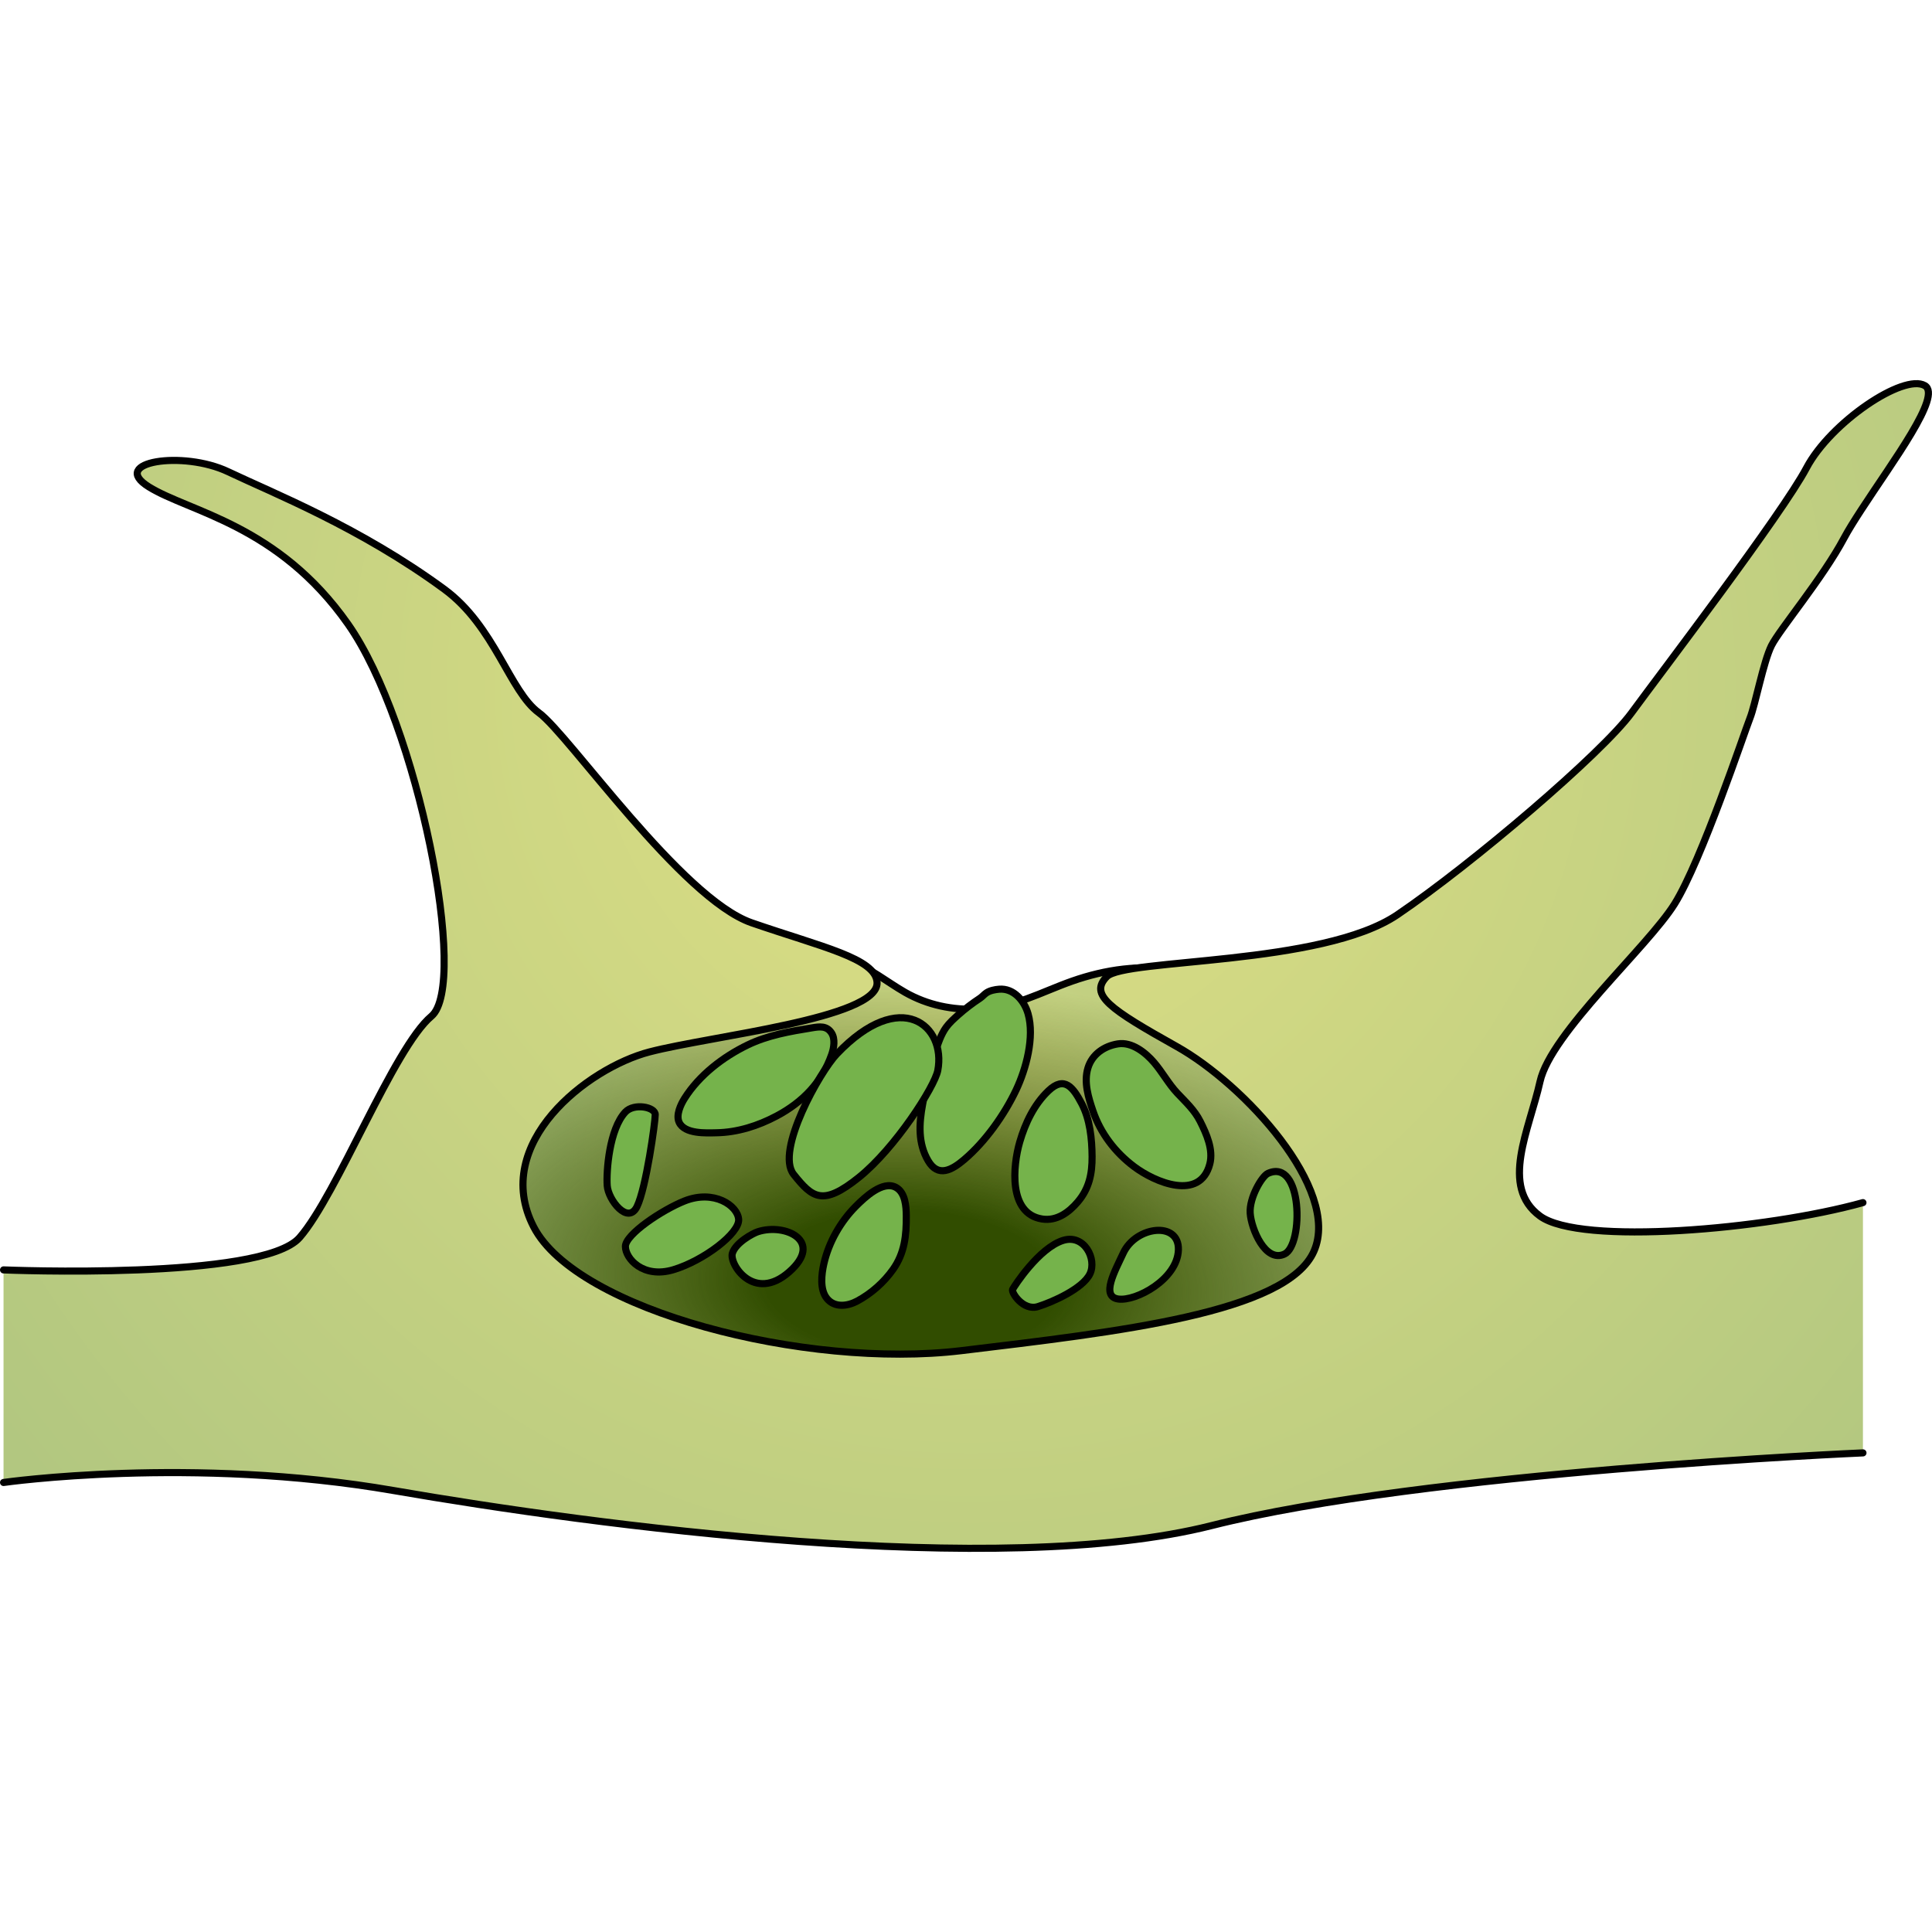 <?xml version="1.0" encoding="utf-8"?>
<!-- Created by: Science Figures, www.sciencefigures.org, Generator: Science Figures Editor -->
<!DOCTYPE svg PUBLIC "-//W3C//DTD SVG 1.1//EN" "http://www.w3.org/Graphics/SVG/1.1/DTD/svg11.dtd">
<svg version="1.1" id="Layer_1" xmlns="http://www.w3.org/2000/svg" xmlns:xlink="http://www.w3.org/1999/xlink" 
	 width="800px" height="800px" viewBox="0 0 271.868 164.891" enable-background="new 0 0 271.868 164.891"
	 xml:space="preserve">
<g>
	<radialGradient id="SVGID_1_" cx="132.189" cy="113.818" r="53.346" gradientUnits="userSpaceOnUse">
		<stop  offset="0.015" style="stop-color:#DFE084"/>
		<stop  offset="1" style="stop-color:#B2C780"/>
	</radialGradient>
	<path fill="url(#SVGID_1_)" d="M137.648,88.503c0.98-0.049,1.96-0.166,2.932-0.349c1.331-0.249,2.64-0.634,3.912-1.094
		c2.148-0.775,4.227-1.733,6.382-2.489c4.68-1.641,9.673-2.361,14.593-1.512c1.402,0.242,2.79,0.635,4.121,1.137
		c1.656,0.625,3.238,1.421,4.859,2.127c1.576,0.688,3.285,0.972,4.844,1.661c1.001,0.441,1.938,1.007,2.953,1.426
		c2.043,0.843,4.166,1.496,6.108,2.566c2.665,1.467,5.121,3.373,7.114,5.678c4.686,5.422,5.547,10.611,4.387,17.512
		c-0.563,3.347-0.529,7.668-1.739,10.807c-1.989,5.162-9.047,8.703-13.858,10.298c-12.227,4.054-26.169,3.841-38.863,4.958
		c-7.229,0.637-14.23,2.123-21.348,3.461c-6.262,1.177-12.24,1.512-18.593,1.506c-3.987-0.005-7.902,0.26-11.798-0.739
		c-2.977-0.763-5.881-1.847-8.84-2.688c-6.304-1.792-10.611-4.912-15.183-9.519c-3.679-3.707-5.996-7.547-5.506-12.988
		c0.257-2.851,1.363-5.532,2.46-8.141c1.354-3.219,2.414-6.645,4.136-9.693c5.218-9.234,12.96-12.669,22.849-14.488
		c6.027-1.107,12.221-0.256,17.494-3.958c2.551-1.789,5.38-3.273,8.555-2.218c2.845,0.945,5.176,2.92,7.74,4.386
		C130.515,87.954,134.08,88.682,137.648,88.503z"/>
	
		<radialGradient id="SVGID_2_" cx="128.283" cy="127.06" r="110.004" gradientTransform="matrix(0.999 0.04 -0.02 0.498 2.6 58.751)" gradientUnits="userSpaceOnUse">
		<stop  offset="0.188" style="stop-color:#314D00"/>
		<stop  offset="0.785" style="stop-color:#314D00;stop-opacity:0"/>
	</radialGradient>
	<path fill="url(#SVGID_2_)" d="M137.648,88.503c0.98-0.049,1.96-0.166,2.932-0.349c1.331-0.249,2.64-0.634,3.912-1.094
		c2.148-0.775,4.227-1.733,6.382-2.489c4.68-1.641,9.673-2.361,14.593-1.512c1.402,0.242,2.79,0.635,4.121,1.137
		c1.656,0.625,3.238,1.421,4.859,2.127c1.576,0.688,3.285,0.972,4.844,1.661c1.001,0.441,1.938,1.007,2.953,1.426
		c2.043,0.843,4.166,1.496,6.108,2.566c2.665,1.467,5.121,3.373,7.114,5.678c4.686,5.422,5.547,10.611,4.387,17.512
		c-0.563,3.347-0.529,7.668-1.739,10.807c-1.989,5.162-9.047,8.703-13.858,10.298c-12.227,4.054-26.169,3.841-38.863,4.958
		c-7.229,0.637-14.23,2.123-21.348,3.461c-6.262,1.177-12.24,1.512-18.593,1.506c-3.987-0.005-7.902,0.26-11.798-0.739
		c-2.977-0.763-5.881-1.847-8.84-2.688c-6.304-1.792-10.611-4.912-15.183-9.519c-3.679-3.707-5.996-7.547-5.506-12.988
		c0.257-2.851,1.363-5.532,2.46-8.141c1.354-3.219,2.414-6.645,4.136-9.693c5.218-9.234,12.96-12.669,22.849-14.488
		c6.027-1.107,12.221-0.256,17.494-3.958c2.551-1.789,5.38-3.273,8.555-2.218c2.845,0.945,5.176,2.92,7.74,4.386
		C130.515,87.954,134.08,88.682,137.648,88.503z"/>
	<path fill="none" stroke="#000000" stroke-linecap="round" stroke-linejoin="round" stroke-miterlimit="10" d="M137.648,88.503
		c0.98-0.049,1.96-0.166,2.932-0.349c1.331-0.249,2.64-0.634,3.912-1.094c2.148-0.775,4.227-1.733,6.382-2.489
		c4.68-1.641,9.673-2.361,14.593-1.512c1.402,0.242,2.79,0.635,4.121,1.137c1.656,0.625,3.238,1.421,4.859,2.127
		c1.576,0.688,3.285,0.972,4.844,1.661c1.001,0.441,1.938,1.007,2.953,1.426c2.043,0.843,4.166,1.496,6.108,2.566
		c2.665,1.467,5.121,3.373,7.114,5.678c4.686,5.422,5.547,10.611,4.387,17.512c-0.563,3.347-0.529,7.668-1.739,10.807
		c-1.989,5.162-9.047,8.703-13.858,10.298c-12.227,4.054-26.169,3.841-38.863,4.958c-7.229,0.637-14.23,2.123-21.348,3.461
		c-6.262,1.177-12.24,1.512-18.593,1.506c-3.987-0.005-7.902,0.26-11.798-0.739c-2.977-0.763-5.881-1.847-8.84-2.688
		c-6.304-1.792-10.611-4.912-15.183-9.519c-3.679-3.707-5.996-7.547-5.506-12.988c0.257-2.851,1.363-5.532,2.46-8.141
		c1.354-3.219,2.414-6.645,4.136-9.693c5.218-9.234,12.96-12.669,22.849-14.488c6.027-1.107,12.221-0.256,17.494-3.958
		c2.551-1.789,5.38-3.273,8.555-2.218c2.845,0.945,5.176,2.92,7.74,4.386C130.515,87.954,134.08,88.682,137.648,88.503z"/>
	<g>
		<radialGradient id="SVGID_3_" cx="136.615" cy="43.395" r="172" gradientUnits="userSpaceOnUse">
			<stop  offset="0.015" style="stop-color:#DFE084"/>
			<stop  offset="1" style="stop-color:#B2C780"/>
		</radialGradient>
		<path fill="url(#SVGID_3_)" d="M0.5,125.21c0,0,36.352,1.514,41.652-4.544c5.302-6.058,13.254-26.711,18.555-31.152
			s-1.893-41.171-11.738-55.182S26.635,18.562,20.947,15.021c-5.686-3.541,4.799-5.156,11.158-2.129
			c6.361,3.027,18.521,7.807,30.396,16.518c7.162,5.253,9.187,14.389,13.352,17.418s20.069,26.128,29.914,29.536
			s17.531,5.011,17.652,8.424c0.179,5.032-23.331,7.479-32.041,9.751c-8.71,2.272-22.34,12.875-16.282,24.613
			s38.244,20.068,60.206,17.418s45.818-5.301,49.604-14.01s-9.845-23.477-19.312-28.778s-12.358-7.28-9.845-9.845
			c2.515-2.565,30.292-1.515,40.895-8.709s28.778-22.72,32.943-28.399s21.206-28.021,24.613-34.458s13.662-13.334,16.66-11.598
			c2.445,1.416-4.525,10.685-8.953,17.499c-0.998,1.535-1.85,2.899-2.406,3.944c-3.029,5.68-9.088,12.875-10.224,15.146
			s-2.271,8.33-3.029,10.224s-6.816,20.069-10.603,26.127s-17.418,18.175-18.933,24.992s-5.68,14.768,0,18.934
			c5.68,4.164,31.807,1.893,45.438-1.895v35.216c0,0-61.721,2.65-91.635,10.224s-86.713,0-115.112-4.922
			c-28.4-4.924-54.906-1.137-54.906-1.137V125.21z"/>
		<path fill="none" stroke="#000000" stroke-linecap="round" stroke-linejoin="round" stroke-miterlimit="10" d="M0.5,125.21
			c0,0,36.352,1.514,41.652-4.544c5.302-6.058,13.254-26.711,18.555-31.152s-1.893-41.171-11.738-55.182
			S26.635,18.562,20.947,15.021c-5.686-3.541,4.799-5.156,11.158-2.129c6.361,3.027,18.521,7.807,30.396,16.518
			c7.162,5.253,9.187,14.389,13.352,17.418s20.069,26.128,29.914,29.536s17.531,5.011,17.652,8.424
			c0.179,5.032-23.331,7.479-32.041,9.751c-8.71,2.272-22.34,12.875-16.282,24.613s38.244,20.068,60.206,17.418
			s45.818-5.301,49.604-14.01s-9.845-23.477-19.312-28.778s-12.358-7.28-9.845-9.845c2.515-2.565,30.292-1.515,40.895-8.709
			s28.778-22.72,32.943-28.399s21.206-28.021,24.613-34.458s13.662-13.334,16.66-11.598c2.445,1.416-4.525,10.685-8.953,17.499
			c-0.998,1.535-1.85,2.899-2.406,3.944c-3.029,5.68-9.088,12.875-10.224,15.146s-2.271,8.33-3.029,10.224
			s-6.816,20.069-10.603,26.127s-17.418,18.175-18.933,24.992s-5.68,14.768,0,18.934c5.68,4.164,31.807,1.893,45.438-1.895"/>
		<path fill="none" stroke="#000000" stroke-linecap="round" stroke-linejoin="round" stroke-miterlimit="10" d="M262.153,150.959
			c0,0-61.721,2.65-91.635,10.224s-86.713,0-115.112-4.922c-28.4-4.924-54.906-1.137-54.906-1.137"/>
		<path fill="#75B34B" stroke="#000000" stroke-linecap="round" stroke-linejoin="round" stroke-miterlimit="10" d="
			M129.832,101.895c-0.504,2.71-0.676,5.478,0.774,7.954c1.398,2.385,3.323,1.334,5.088-0.172c2.968-2.53,5.624-6.269,7.288-9.775
			c1.412-2.971,2.619-7.451,1.686-10.734c-0.518-1.816-2.012-3.635-4.084-3.456c-0.581,0.05-1.268,0.179-1.764,0.507
			c-0.335,0.221-0.582,0.544-0.922,0.767c-1.09,0.716-2.09,1.479-3.065,2.347c-0.587,0.521-1.25,1.121-1.706,1.757
			c-0.709,0.987-1.145,2.31-1.536,3.448C130.77,96.927,130.294,99.416,129.832,101.895z"/>
		<path fill="#75B34B" stroke="#000000" stroke-linecap="round" stroke-linejoin="round" stroke-miterlimit="10" d="M105.227,93.548
			c-3.459,1.669-6.828,4.247-8.9,7.535c-0.536,0.852-1.232,2.32-0.765,3.35c0.77,1.691,3.831,1.506,5.257,1.481
			c2.96-0.051,5.852-0.976,8.451-2.354c3.646-1.933,6.389-4.732,7.765-8.676c0.313-0.896,0.526-2.184-0.03-3.027
			c-0.685-1.039-1.699-0.88-2.749-0.709C111.174,91.647,108.062,92.181,105.227,93.548z"/>
		<path fill="#75B34B" stroke="#000000" stroke-linecap="round" stroke-linejoin="round" stroke-miterlimit="10" d="M153.089,96.809
			c-0.6,1.991,0.067,4.143,0.71,6.032c1.073,3.154,3.123,5.833,5.785,7.834c2.96,2.227,9.292,4.887,10.658-0.367
			c0.524-2.016-0.468-4.245-1.36-6.014c-0.801-1.588-2.018-2.688-3.212-3.957c-1.23-1.309-2.101-2.948-3.274-4.315
			c-1.212-1.413-3.134-2.933-5.097-2.616C155.362,93.718,153.671,94.874,153.089,96.809z"/>
		<path fill="#75B34B" stroke="#000000" stroke-linecap="round" stroke-linejoin="round" stroke-miterlimit="10" d="M143.496,107.21
			c-0.967,3.336-1.631,10.078,3.139,10.837c2.061,0.327,3.768-0.923,5.029-2.407c1.598-1.88,2.031-3.955,2.013-6.381
			c-0.019-2.477-0.297-5.266-1.48-7.486c-1.177-2.209-2.394-3.932-4.665-1.766C145.52,101.925,144.262,104.569,143.496,107.21z"/>
		<path fill="#75B34B" stroke="#000000" stroke-linecap="round" stroke-linejoin="round" stroke-miterlimit="10" d="
			M115.934,124.345c-0.332,1.467-0.598,3.629,0.433,4.893c1.084,1.33,2.9,1.085,4.26,0.357c1.976-1.06,3.762-2.643,5.053-4.471
			c1.624-2.299,1.874-4.793,1.853-7.533c-0.011-1.287-0.133-3.248-1.436-3.979c-1.871-1.051-4.452,1.434-5.641,2.62
			C118.274,118.411,116.615,121.331,115.934,124.345z"/>
		<path fill="#75B34B" stroke="#000000" stroke-linecap="round" stroke-linejoin="round" stroke-miterlimit="10" d="M117.752,94.826
			c-2.351,2.466-8.699,13.653-6.063,16.95c2.637,3.299,4.077,4.506,9.171,0.416c5.095-4.092,10.669-12.758,11.106-15.057
			C133.158,90.874,126.814,85.318,117.752,94.826z"/>
		<path fill="#75B34B" stroke="#000000" stroke-linecap="round" stroke-linejoin="round" stroke-miterlimit="10" d="M96.329,115.509
			c-3.108,1.232-8.322,4.693-8.322,6.401s2.49,4.552,6.758,3.272c4.268-1.281,9.318-5.133,9.176-7.084
			C103.798,116.149,100.454,113.873,96.329,115.509z"/>
		<path fill="#75B34B" stroke="#000000" stroke-linecap="round" stroke-linejoin="round" stroke-miterlimit="10" d="M88.007,102.989
			c-2.276,2.411-2.703,8.362-2.561,10.369c0.143,2.008,2.917,5.564,4.197,2.933s2.561-11.847,2.561-12.93
			S89.216,101.71,88.007,102.989z"/>
		<path fill="#75B34B" stroke="#000000" stroke-linecap="round" stroke-linejoin="round" stroke-miterlimit="10" d="
			M149.605,121.056c-3.404,1.054-6.899,6.474-7.113,6.9s1.494,3.059,3.557,2.418c2.063-0.64,6.33-2.531,7.326-4.609
			C154.371,123.688,152.594,120.132,149.605,121.056z"/>
		<path fill="#75B34B" stroke="#000000" stroke-linecap="round" stroke-linejoin="round" stroke-miterlimit="10" d="
			M158.069,122.835c-1.183,2.544-3.2,6.117-0.711,6.473s8.321-2.774,8.464-6.9C165.965,118.282,159.825,119.058,158.069,122.835z"/>
		<path fill="#75B34B" stroke="#000000" stroke-linecap="round" stroke-linejoin="round" stroke-miterlimit="10" d="
			M178.412,111.636c-0.825,0.376-2.632,3.395-2.489,5.59s2.134,7.032,4.837,5.752C183.463,121.696,183.319,109.399,178.412,111.636z
			"/>
		<path fill="#75B34B" stroke="#000000" stroke-linecap="round" stroke-linejoin="round" stroke-miterlimit="10" d="
			M106.656,119.834c-0.688,0.222-3.138,1.523-3.6,3.046c-0.462,1.523,3.046,6.955,7.984,2.623
			C115.979,121.173,110.533,118.588,106.656,119.834z"/>
	</g>
</g>
</svg>